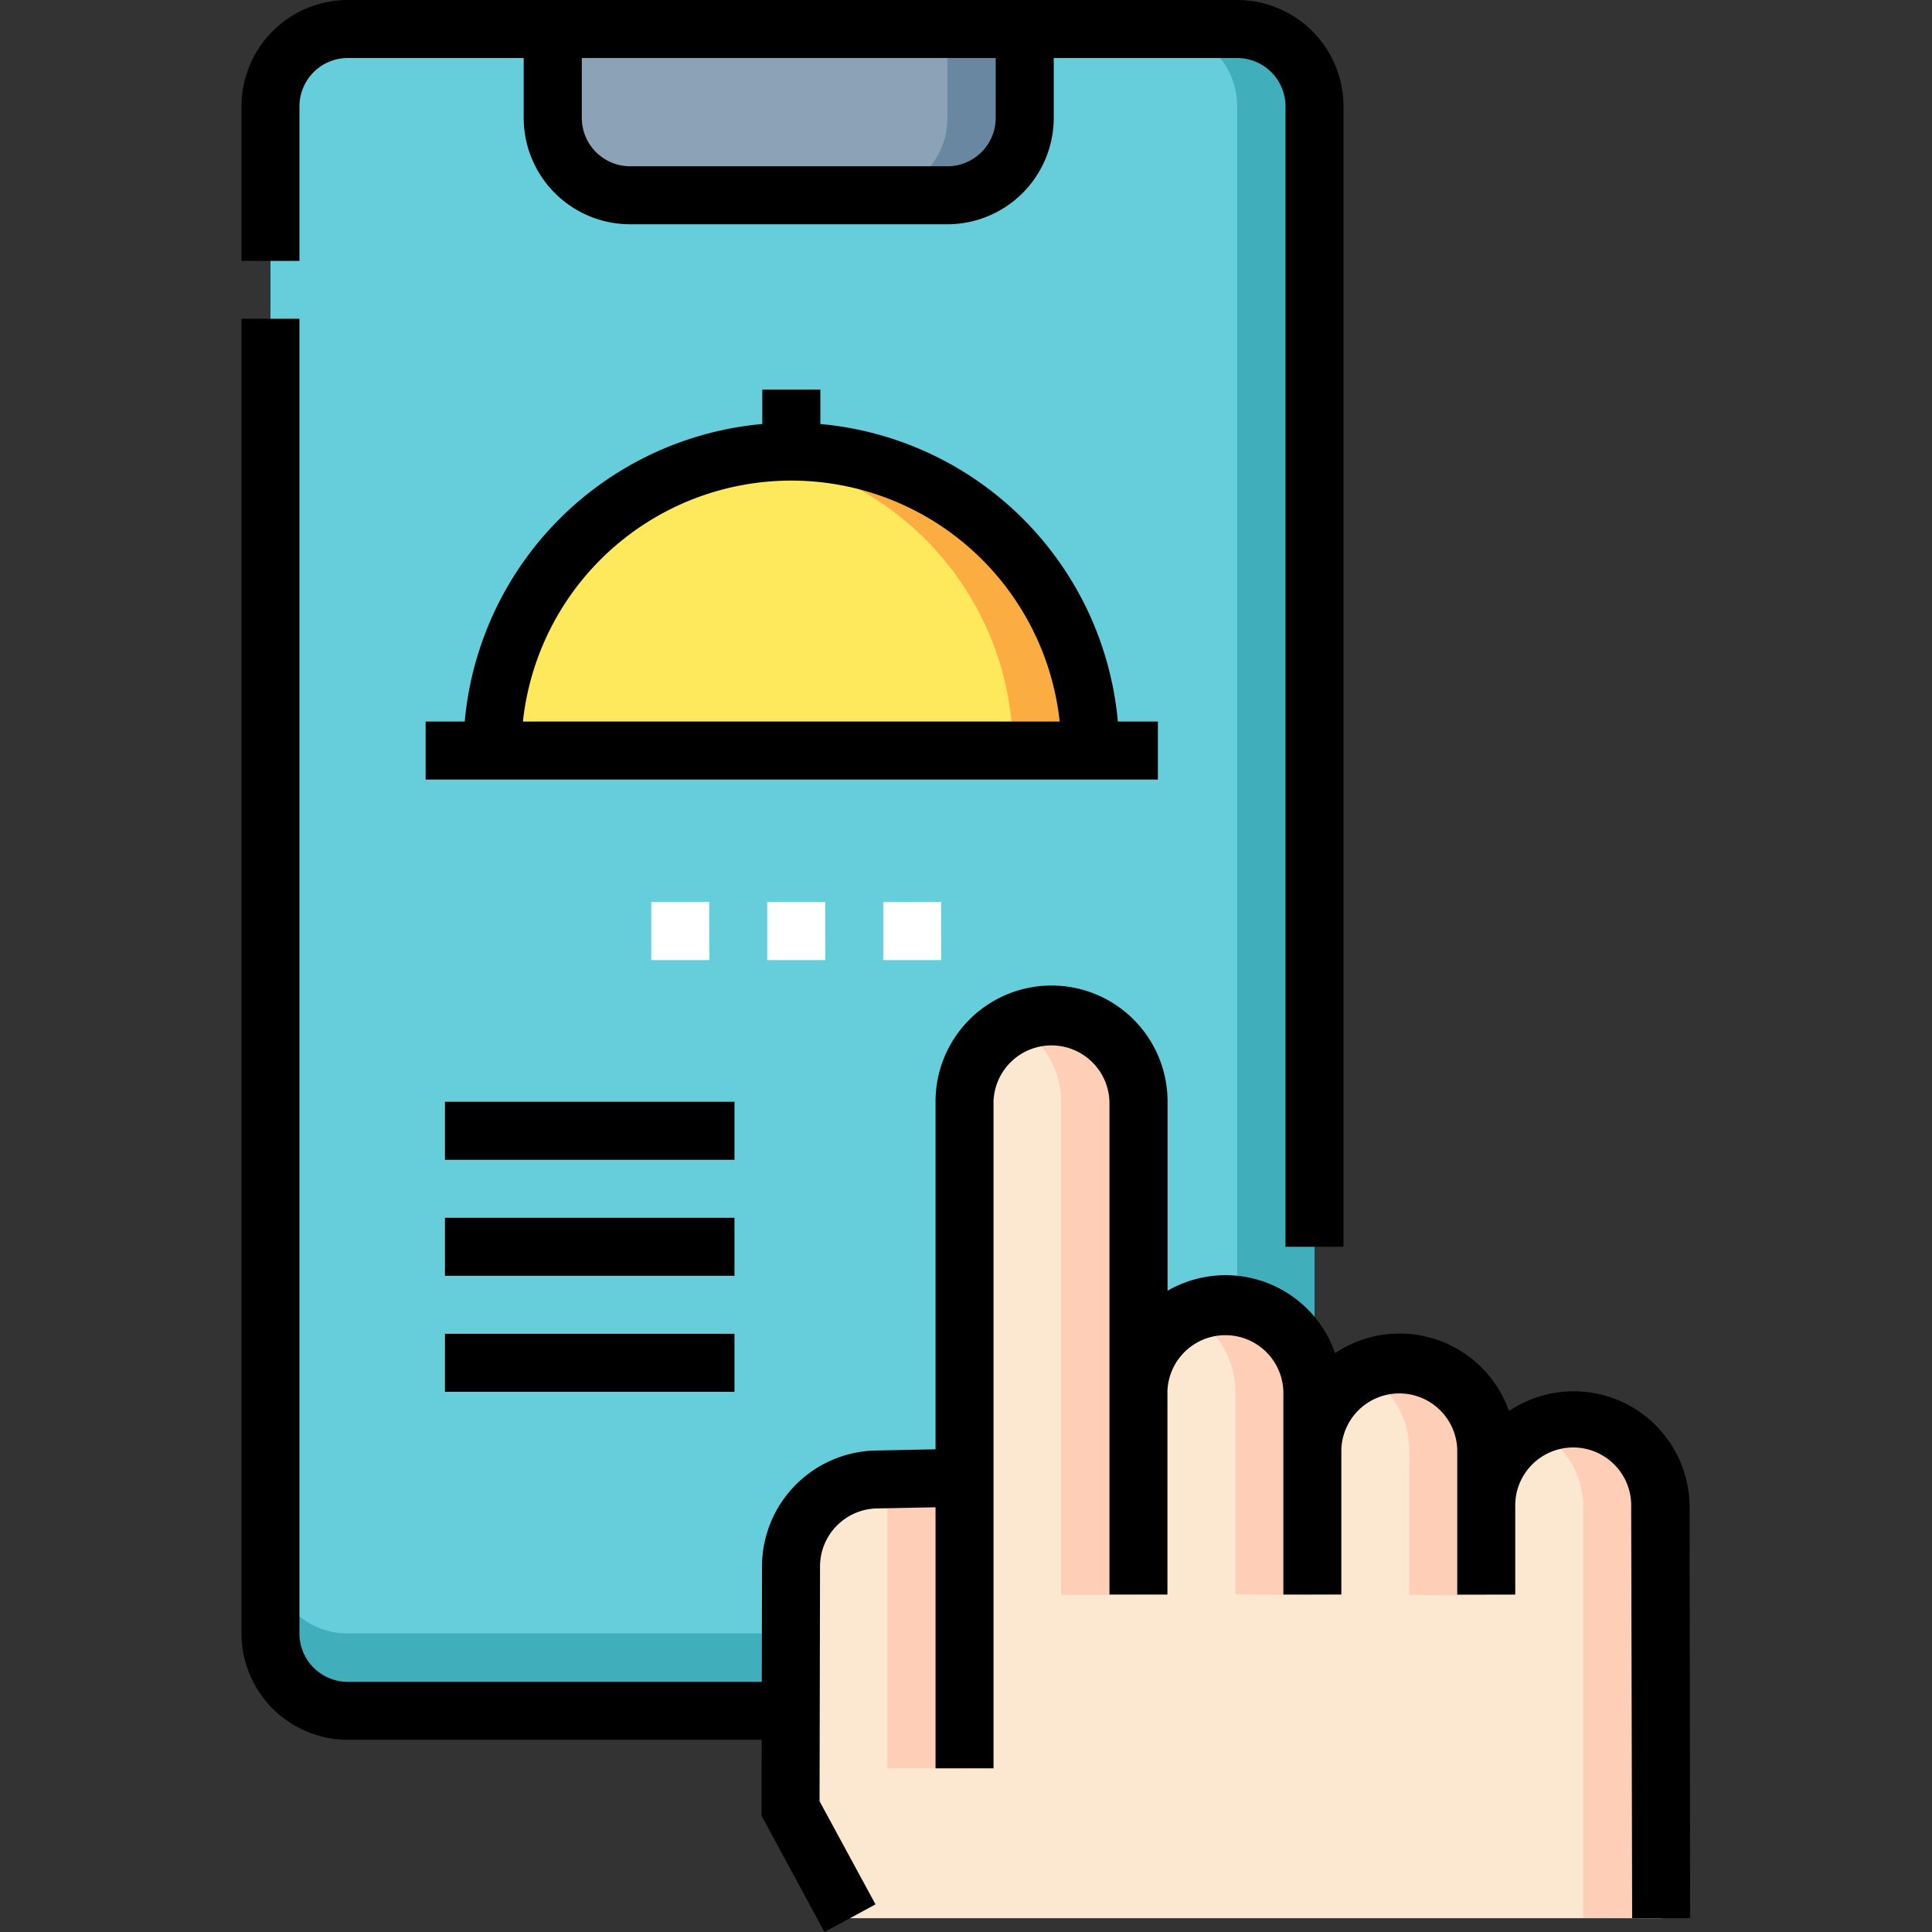 <svg xmlns="http://www.w3.org/2000/svg" xmlns:xlink="http://www.w3.org/1999/xlink" width="65" height="65" viewBox="0 0 65 65">
  <rect x="0" y="0" width="65" height="65" fill="#333333" stroke="none"/>
  <defs>
    <clipPath id="clip-path">
      <rect id="Rectangle_17889" data-name="Rectangle 17889" width="65" height="65" transform="translate(12531 -1451)" fill="#fff"/>
    </clipPath>
  </defs>
  <g id="Mask_Group_51" data-name="Mask Group 51" transform="translate(-12531 1451)" clip-path="url(#clip-path)">
    <g id="order-food" transform="translate(12531 -1451)">
      <g id="Group_105096" data-name="Group 105096">
        <path id="Path_125441" data-name="Path 125441" d="M41.623,57.558H11.7a2.6,2.6,0,0,1-2.6-2.6V3.578a2.6,2.6,0,0,1,2.6-2.6H41.623a2.6,2.6,0,0,1,2.6,2.6V54.956A2.6,2.6,0,0,1,41.623,57.558Z" fill="#66cedb"/>
        <path id="Path_125442" data-name="Path 125442" d="M41.623.976h-2.6a2.6,2.6,0,0,1,2.6,2.6V54.306a.651.651,0,0,1-.65.65H11.7a2.6,2.6,0,0,1-2.6-2.6v2.6a2.6,2.6,0,0,0,2.6,2.6H41.623a2.6,2.6,0,0,0,2.6-2.6V3.578A2.6,2.6,0,0,0,41.623.976Z" fill="#41aebc"/>
        <path id="Path_125443" data-name="Path 125443" d="M16.565,25.252a10.057,10.057,0,1,1,20.114,0Z" fill="#fee95d"/>
        <path id="Path_125444" data-name="Path 125444" d="M26.622,15.195a10.146,10.146,0,0,0-1.3.087,10.057,10.057,0,0,1,8.756,9.971h2.6A10.057,10.057,0,0,0,26.622,15.195Z" fill="#fcad42"/>
        <path id="Path_125445" data-name="Path 125445" d="M31.874,6.57H21.2a2.6,2.6,0,0,1-2.6-2.6V.976H34.476V3.968a2.6,2.6,0,0,1-2.6,2.6Z" fill="#8ca3b7"/>
        <path id="Path_125446" data-name="Path 125446" d="M31.874.976V3.968a2.6,2.6,0,0,1-2.6,2.6h2.6a2.6,2.6,0,0,0,2.6-2.6V.976Z" fill="#6987a0"/>
        <path id="Path_125447" data-name="Path 125447" d="M52.941,47.785a2.927,2.927,0,0,0-2.927,2.927V48.768a2.927,2.927,0,1,0-5.854,0v-1.96a2.927,2.927,0,1,0-5.854,0V37.06a2.927,2.927,0,0,0-5.854,0V49.715l-2.911.057A2.927,2.927,0,0,0,26.613,52.7L26.6,60.794l2,3.741H55.9l-.033-13.823a2.927,2.927,0,0,0-2.927-2.927Z" fill="#fce7d1"/>
        <g id="Group_105095" data-name="Group 105095">
          <path id="Path_125448" data-name="Path 125448" d="M49.857,47.826v0a2.926,2.926,0,0,0-4.072-1.678,2.951,2.951,0,0,1,1.569,2.043,5.551,5.551,0,0,1,.057,1.1v4.368l2.6.019V49.122A3.918,3.918,0,0,0,49.857,47.826Z" fill="#ffceb7"/>
          <path id="Path_125449" data-name="Path 125449" d="M44.16,46.809a2.919,2.919,0,0,0-.151-.927h0A2.959,2.959,0,0,0,42.7,44.274v0a2.943,2.943,0,0,0-2.764-.089,2.958,2.958,0,0,1,1.626,2.629c0,.37,0,.74,0,1.11v5.711l2.569.036Z" fill="#ffceb7"/>
          <path id="Path_125450" data-name="Path 125450" d="M35.7,37.06V53.655h2.6V37.06a2.927,2.927,0,0,0-4.228-2.622A2.927,2.927,0,0,1,35.7,37.06Z" fill="#ffceb7"/>
          <path id="Path_125451" data-name="Path 125451" d="M52.941,47.785a2.914,2.914,0,0,0-1.3.3,2.927,2.927,0,0,1,1.626,2.622V64.529l2.6.007V50.712a2.927,2.927,0,0,0-2.927-2.927Z" fill="#ffceb7"/>
          <path id="Path_125452" data-name="Path 125452" d="M32.451,49.716l-2.6.051v9.726h2.6Z" fill="#ffceb7"/>
        </g>
      </g>
      <g id="Group_105099" data-name="Group 105099">
        <g id="Group_105097" data-name="Group 105097">
          <path id="Path_125453" data-name="Path 125453" d="M31.667,32.3H29.715V30.347h1.951Zm-3.9,0H25.812V30.347h1.951Zm-3.9,0H21.91V30.347h1.951Z" fill="#fff"/>
        </g>
        <g id="Group_105098" data-name="Group 105098">
          <path id="Path_125454" data-name="Path 125454" d="M56.844,50.712a3.9,3.9,0,0,0-6.076-3.24,3.9,3.9,0,0,0-5.85-1.946,3.9,3.9,0,0,0-5.637-2.1V37.06a3.9,3.9,0,0,0-7.806,0v11.7L29.53,48.8a3.907,3.907,0,0,0-3.893,3.9l-.008,3.884H11.7a1.628,1.628,0,0,1-1.626-1.626V10.724H8.124V54.956A3.582,3.582,0,0,0,11.7,58.533H25.626l-.005,2.557L27.739,65l1.716-.93L27.573,60.6l.016-7.9a1.954,1.954,0,0,1,1.951-1.951l1.935-.038v8.782h1.951V37.06a1.951,1.951,0,0,1,3.9,0V53.647h1.951V46.809a1.951,1.951,0,0,1,3.9,0v6.838h1.951V48.769a1.951,1.951,0,0,1,3.9,0v4.879h1.951V50.712a1.951,1.951,0,1,1,3.9,0l.033,13.823,1.951,0Z"/>
          <path id="Path_125455" data-name="Path 125455" d="M10.075,3.578A1.628,1.628,0,0,1,11.7,1.951h5.919V3.968A3.582,3.582,0,0,0,21.2,7.545H31.874a3.582,3.582,0,0,0,3.578-3.578V1.951h6.171a1.628,1.628,0,0,1,1.626,1.626V41.947H45.2V3.578A3.582,3.582,0,0,0,41.623,0H11.7A3.582,3.582,0,0,0,8.124,3.578v5.2h1.951ZM33.5,1.951V3.968a1.628,1.628,0,0,1-1.626,1.626H21.2a1.628,1.628,0,0,1-1.626-1.626V1.951Z"/>
          <path id="Path_125456" data-name="Path 125456" d="M38.956,26.228V24.276H37.609A11.048,11.048,0,0,0,27.6,14.265V13.109H25.647v1.156A11.048,11.048,0,0,0,15.635,24.276H14.32v1.951H38.956ZM17.593,24.276a9.082,9.082,0,0,1,18.059,0Z"/>
          <path id="Path_125457" data-name="Path 125457" d="M14.97,37.068h9.741V39.02H14.97Z"/>
          <path id="Path_125458" data-name="Path 125458" d="M14.97,40.971h9.741v1.951H14.97Z"/>
          <path id="Path_125459" data-name="Path 125459" d="M14.97,44.874h9.741v1.951H14.97Z"/>
        </g>
      </g>
    </g>
  </g>
</svg>
